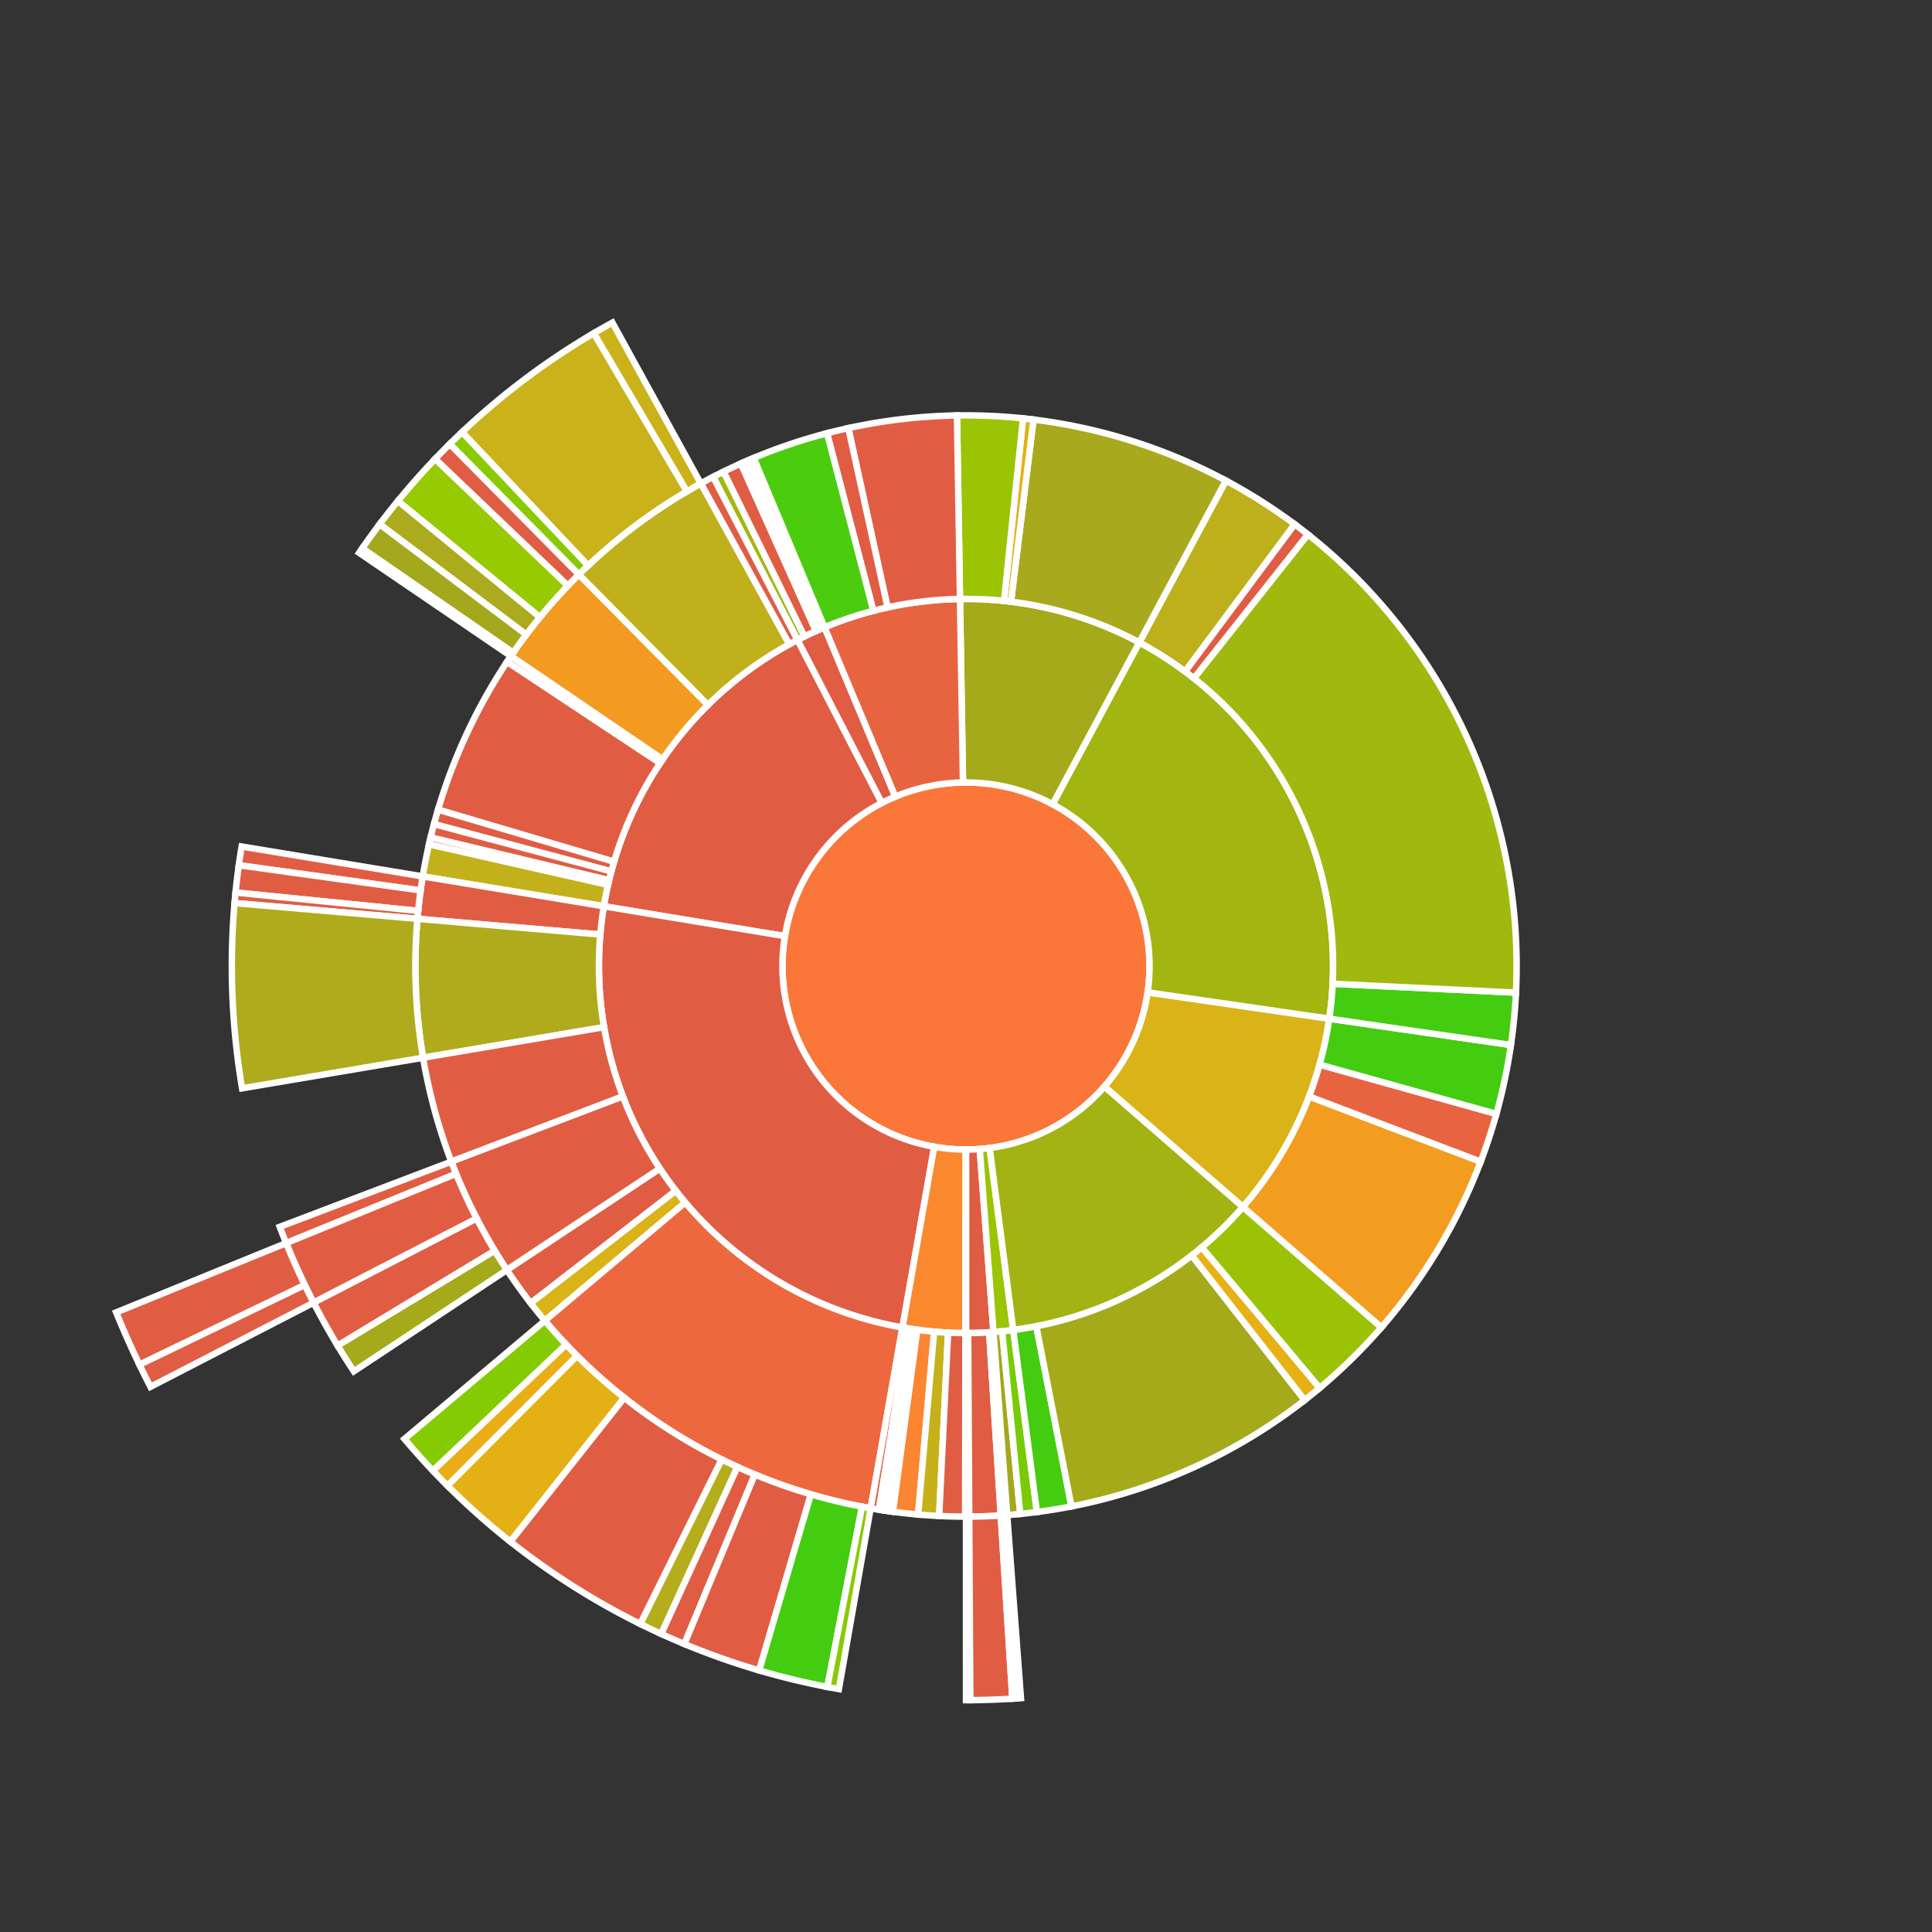 <svg baseProfile="full" width="300" height="300" viewBox="0 0 300 300" version="1.1"
xmlns="http://www.w3.org/2000/svg" xmlns:ev="http://www.w3.org/2001/xml-events"
xmlns:xlink="http://www.w3.org/1999/xlink">

<rect x="0" y="0" width="300" height="300" fill="#333333" stroke="none"/>

<style>rect.s{mask:url(#mask);}</style>
<defs>
  <pattern id="white" width="4" height="4" patternUnits="userSpaceOnUse" patternTransform="rotate(45)">
    <rect width="2" height="2" transform="translate(0,0)" fill="white"></rect>
  </pattern>
  <mask id="mask">
    <rect x="0" y="0" width="100%" height="100%" fill="url(#white)"></rect>
  </mask>
</defs>

<circle cx="150.0" cy="150.0" fill="#fa7739" r="28.5" stroke="white" stroke-width="1" />
<path d="M 150.0 178.5 L 150.0 207.0 A 57.0 57.0 0 0 0 154.266 206.84 L 152.133 178.42 A 28.5 28.5 0 0 1 150.0 178.5 z" fill="#e05d44" stroke="white" stroke-width="1" />
<path d="M 150.0 207.0 L 150.0 235.5 A 85.5 85.5 0 0 0 150.5 235.499 L 150.334 206.999 A 57.0 57.0 0 0 1 150.0 207.0 z" fill="#e05d44" stroke="white" stroke-width="1" />
<path d="M 150.0 235.5 L 150.0 264.0 A 114.0 114.0 0 0 0 150.667 263.998 L 150.5 235.499 A 85.5 85.5 0 0 1 150.0 235.5 z" fill="#e05d44" stroke="white" stroke-width="1" />
<path d="M 150.334 206.999 L 150.5 235.499 A 85.5 85.5 0 0 0 155.401 235.329 L 153.6 206.886 A 57.0 57.0 0 0 1 150.334 206.999 z" fill="#e05d44" stroke="white" stroke-width="1" />
<path d="M 150.5 235.499 L 150.667 263.998 A 114.0 114.0 0 0 0 157.201 263.772 L 155.401 235.329 A 85.5 85.5 0 0 1 150.5 235.499 z" fill="#e05d44" stroke="white" stroke-width="1" />
<path d="M 153.6 206.886 L 155.401 235.329 A 85.5 85.5 0 0 0 155.9 235.296 L 153.933 206.864 A 57.0 57.0 0 0 1 153.6 206.886 z" fill="#e05d44" stroke="white" stroke-width="1" />
<path d="M 155.401 235.329 L 157.201 263.772 A 114.0 114.0 0 0 0 157.866 263.728 L 155.9 235.296 A 85.5 85.5 0 0 1 155.401 235.329 z" fill="#e05d44" stroke="white" stroke-width="1" />
<path d="M 153.933 206.864 L 155.9 235.296 A 85.5 85.5 0 0 0 156.399 235.26 L 154.266 206.84 A 57.0 57.0 0 0 1 153.933 206.864 z" fill="#e05d44" stroke="white" stroke-width="1" />
<path d="M 155.9 235.296 L 157.866 263.728 A 114.0 114.0 0 0 0 158.532 263.68 L 156.399 235.26 A 85.5 85.5 0 0 1 155.9 235.296 z" fill="#e05d44" stroke="white" stroke-width="1" />
<path d="M 152.133 178.42 L 154.266 206.84 A 57.0 57.0 0 0 0 157.341 206.525 L 153.67 178.263 A 28.5 28.5 0 0 1 152.133 178.42 z" fill="#9bc405" stroke="white" stroke-width="1" />
<path d="M 154.266 206.84 L 156.399 235.26 A 85.5 85.5 0 0 0 158.426 235.084 L 155.617 206.723 A 57.0 57.0 0 0 1 154.266 206.84 z" fill="#a4a81c" stroke="white" stroke-width="1" />
<path d="M 155.617 206.723 L 158.426 235.084 A 85.5 85.5 0 0 0 161.011 234.788 L 157.341 206.525 A 57.0 57.0 0 0 1 155.617 206.723 z" fill="#78cb06" stroke="white" stroke-width="1" />
<path d="M 153.67 178.263 L 157.341 206.525 A 57.0 57.0 0 0 0 193.005 187.411 L 171.502 168.706 A 28.5 28.5 0 0 1 153.67 178.263 z" fill="#a3b313" stroke="white" stroke-width="1" />
<path d="M 157.341 206.525 L 161.011 234.788 A 85.5 85.5 0 0 0 166.377 233.917 L 160.918 205.945 A 57.0 57.0 0 0 1 157.341 206.525 z" fill="#4c1" stroke="white" stroke-width="1" />
<path d="M 160.918 205.945 L 166.377 233.917 A 85.5 85.5 0 0 0 202.59 217.413 L 185.06 194.942 A 57.0 57.0 0 0 1 160.918 205.945 z" fill="#a4aa1a" stroke="white" stroke-width="1" />
<path d="M 185.06 194.942 L 202.59 217.413 A 85.5 85.5 0 0 0 204.924 215.525 L 186.616 193.684 A 57.0 57.0 0 0 1 185.06 194.942 z" fill="#e7b015" stroke="white" stroke-width="1" />
<path d="M 186.616 193.684 L 204.924 215.525 A 85.5 85.5 0 0 0 214.507 206.117 L 193.005 187.411 A 57.0 57.0 0 0 1 186.616 193.684 z" fill="#9cc206" stroke="white" stroke-width="1" />
<path d="M 171.502 168.706 L 193.005 187.411 A 57.0 57.0 0 0 0 206.41 158.178 L 178.205 154.089 A 28.5 28.5 0 0 1 171.502 168.706 z" fill="#d9b318" stroke="white" stroke-width="1" />
<path d="M 193.005 187.411 L 214.507 206.117 A 85.5 85.5 0 0 0 229.921 180.379 L 203.281 170.252 A 57.0 57.0 0 0 1 193.005 187.411 z" fill="#f29d1f" stroke="white" stroke-width="1" />
<path d="M 203.281 170.252 L 229.921 180.379 A 85.5 85.5 0 0 0 232.358 172.966 L 204.905 165.31 A 57.0 57.0 0 0 1 203.281 170.252 z" fill="#e86440" stroke="white" stroke-width="1" />
<path d="M 204.905 165.31 L 232.358 172.966 A 85.5 85.5 0 0 0 234.615 162.267 L 206.41 158.178 A 57.0 57.0 0 0 1 204.905 165.31 z" fill="#4c1" stroke="white" stroke-width="1" />
<path d="M 178.205 154.089 L 206.41 158.178 A 57.0 57.0 0 0 0 176.906 99.75 L 163.453 124.875 A 28.5 28.5 0 0 1 178.205 154.089 z" fill="#a2b511" stroke="white" stroke-width="1" />
<path d="M 206.41 158.178 L 234.615 162.267 A 85.5 85.5 0 0 0 235.4 154.135 L 206.933 152.757 A 57.0 57.0 0 0 1 206.41 158.178 z" fill="#4c1" stroke="white" stroke-width="1" />
<path d="M 206.933 152.757 L 235.4 154.135 A 85.5 85.5 0 0 0 203.088 82.978 L 185.392 105.319 A 57.0 57.0 0 0 1 206.933 152.757 z" fill="#a1b90e" stroke="white" stroke-width="1" />
<path d="M 185.392 105.319 L 203.088 82.978 A 85.5 85.5 0 0 0 201.024 81.394 L 184.016 104.263 A 57.0 57.0 0 0 1 185.392 105.319 z" fill="#e05d44" stroke="white" stroke-width="1" />
<path d="M 184.016 104.263 L 201.024 81.394 A 85.5 85.5 0 0 0 190.36 74.625 L 176.906 99.75 A 57.0 57.0 0 0 1 184.016 104.263 z" fill="#bdb01b" stroke="white" stroke-width="1" />
<path d="M 163.453 124.875 L 176.906 99.75 A 57.0 57.0 0 0 0 149.066 93.008 L 149.533 121.504 A 28.5 28.5 0 0 1 163.453 124.875 z" fill="#a4aa1a" stroke="white" stroke-width="1" />
<path d="M 176.906 99.75 L 190.36 74.625 A 85.5 85.5 0 0 0 160.482 65.145 L 156.988 93.43 A 57.0 57.0 0 0 1 176.906 99.75 z" fill="#a9a91d" stroke="white" stroke-width="1" />
<path d="M 156.988 93.43 L 160.482 65.145 A 85.5 85.5 0 0 0 158.858 64.96 L 155.905 93.307 A 57.0 57.0 0 0 1 156.988 93.43 z" fill="#e3b116" stroke="white" stroke-width="1" />
<path d="M 155.905 93.307 L 158.858 64.96 A 85.5 85.5 0 0 0 148.599 64.511 L 149.066 93.008 A 57.0 57.0 0 0 1 155.905 93.307 z" fill="#9bc405" stroke="white" stroke-width="1" />
<path d="M 149.533 121.504 L 149.066 93.008 A 57.0 57.0 0 0 0 128.013 97.411 L 139.006 123.706 A 28.5 28.5 0 0 1 149.533 121.504 z" fill="#e86440" stroke="white" stroke-width="1" />
<path d="M 149.066 93.008 L 148.599 64.511 A 85.5 85.5 0 0 0 131.728 66.475 L 137.819 94.317 A 57.0 57.0 0 0 1 149.066 93.008 z" fill="#e05d44" stroke="white" stroke-width="1" />
<path d="M 137.819 94.317 L 131.728 66.475 A 85.5 85.5 0 0 0 128.419 67.268 L 135.613 94.846 A 57.0 57.0 0 0 1 137.819 94.317 z" fill="#e05d44" stroke="white" stroke-width="1" />
<path d="M 135.613 94.846 L 128.419 67.268 A 85.5 85.5 0 0 0 117.019 71.117 L 128.013 97.411 A 57.0 57.0 0 0 1 135.613 94.846 z" fill="#4ccc0f" stroke="white" stroke-width="1" />
<path d="M 139.006 123.706 L 128.013 97.411 A 57.0 57.0 0 0 0 123.822 99.367 L 136.911 124.683 A 28.5 28.5 0 0 1 139.006 123.706 z" fill="#e05d44" stroke="white" stroke-width="1" />
<path d="M 128.013 97.411 L 117.019 71.117 A 85.5 85.5 0 0 0 116.282 71.43 L 127.521 97.62 A 57.0 57.0 0 0 1 128.013 97.411 z" fill="#e05d44" stroke="white" stroke-width="1" />
<path d="M 127.521 97.62 L 116.282 71.43 A 85.5 85.5 0 0 0 115.425 71.803 L 126.95 97.868 A 57.0 57.0 0 0 1 127.521 97.62 z" fill="#e05d44" stroke="white" stroke-width="1" />
<path d="M 126.95 97.868 L 115.425 71.803 A 85.5 85.5 0 0 0 115.029 71.979 L 126.686 97.986 A 57.0 57.0 0 0 1 126.95 97.868 z" fill="#e05d44" stroke="white" stroke-width="1" />
<path d="M 126.686 97.986 L 115.029 71.979 A 85.5 85.5 0 0 0 112.341 73.24 L 124.894 98.827 A 57.0 57.0 0 0 1 126.686 97.986 z" fill="#e05d44" stroke="white" stroke-width="1" />
<path d="M 124.894 98.827 L 112.341 73.24 A 85.5 85.5 0 0 0 110.733 74.05 L 123.822 99.367 A 57.0 57.0 0 0 1 124.894 98.827 z" fill="#a2b710" stroke="white" stroke-width="1" />
<path d="M 136.911 124.683 L 123.822 99.367 A 57.0 57.0 0 0 0 93.76 140.723 L 121.88 145.362 A 28.5 28.5 0 0 1 136.911 124.683 z" fill="#e05d44" stroke="white" stroke-width="1" />
<path d="M 123.822 99.367 L 110.733 74.05 A 85.5 85.5 0 0 0 108.819 75.071 L 122.546 100.047 A 57.0 57.0 0 0 1 123.822 99.367 z" fill="#e05d44" stroke="white" stroke-width="1" />
<path d="M 122.546 100.047 L 108.819 75.071 A 85.5 85.5 0 0 0 89.874 89.213 L 109.916 109.475 A 57.0 57.0 0 0 1 122.546 100.047 z" fill="#c0b01b" stroke="white" stroke-width="1" />
<path d="M 108.819 75.071 L 95.093 50.094 A 114.0 114.0 0 0 0 92.193 51.743 L 106.645 76.308 A 85.5 85.5 0 0 1 108.819 75.071 z" fill="#ccb21a" stroke="white" stroke-width="1" />
<path d="M 106.645 76.308 L 92.193 51.743 A 114.0 114.0 0 0 0 71.75 67.096 L 91.313 87.822 A 85.5 85.5 0 0 1 106.645 76.308 z" fill="#c9b21a" stroke="white" stroke-width="1" />
<path d="M 91.313 87.822 L 71.75 67.096 A 114.0 114.0 0 0 0 69.831 68.951 L 89.874 89.213 A 85.5 85.5 0 0 1 91.313 87.822 z" fill="#8aca02" stroke="white" stroke-width="1" />
<path d="M 109.916 109.475 L 89.874 89.213 A 85.5 85.5 0 0 0 79.324 101.883 L 102.883 117.922 A 57.0 57.0 0 0 1 109.916 109.475 z" fill="#f39a21" stroke="white" stroke-width="1" />
<path d="M 89.874 89.213 L 69.831 68.951 A 114.0 114.0 0 0 0 67.556 71.267 L 88.167 90.95 A 85.5 85.5 0 0 1 89.874 89.213 z" fill="#e05d44" stroke="white" stroke-width="1" />
<path d="M 88.167 90.95 L 67.556 71.267 A 114.0 114.0 0 0 0 61.782 77.795 L 83.836 95.846 A 85.5 85.5 0 0 1 88.167 90.95 z" fill="#97ca00" stroke="white" stroke-width="1" />
<path d="M 83.836 95.846 L 61.782 77.795 A 114.0 114.0 0 0 0 58.952 81.398 L 81.714 98.548 A 85.5 85.5 0 0 1 83.836 95.846 z" fill="#acaa1d" stroke="white" stroke-width="1" />
<path d="M 81.714 98.548 L 58.952 81.398 A 114.0 114.0 0 0 0 56.244 85.148 L 79.683 101.361 A 85.5 85.5 0 0 1 81.714 98.548 z" fill="#a4a81c" stroke="white" stroke-width="1" />
<path d="M 79.683 101.361 L 56.244 85.148 A 114.0 114.0 0 0 0 55.766 85.845 L 79.324 101.883 A 85.5 85.5 0 0 1 79.683 101.361 z" fill="#e05d44" stroke="white" stroke-width="1" />
<path d="M 102.883 117.922 L 79.324 101.883 A 85.5 85.5 0 0 0 78.729 102.77 L 102.486 118.513 A 57.0 57.0 0 0 1 102.883 117.922 z" fill="#e05d44" stroke="white" stroke-width="1" />
<path d="M 102.486 118.513 L 78.729 102.77 A 85.5 85.5 0 0 0 68.02 125.72 L 95.347 133.813 A 57.0 57.0 0 0 1 102.486 118.513 z" fill="#e05d44" stroke="white" stroke-width="1" />
<path d="M 95.347 133.813 L 68.02 125.72 A 85.5 85.5 0 0 0 67.387 127.968 L 94.925 135.312 A 57.0 57.0 0 0 1 95.347 133.813 z" fill="#e05d44" stroke="white" stroke-width="1" />
<path d="M 94.925 135.312 L 67.387 127.968 A 85.5 85.5 0 0 0 66.863 130.037 L 94.575 136.691 A 57.0 57.0 0 0 1 94.925 135.312 z" fill="#e05d44" stroke="white" stroke-width="1" />
<path d="M 94.575 136.691 L 66.863 130.037 A 85.5 85.5 0 0 0 66.613 131.109 L 94.409 137.406 A 57.0 57.0 0 0 1 94.575 136.691 z" fill="#e05d44" stroke="white" stroke-width="1" />
<path d="M 94.409 137.406 L 66.613 131.109 A 85.5 85.5 0 0 0 65.64 136.085 L 93.76 140.723 A 57.0 57.0 0 0 1 94.409 137.406 z" fill="#c3b11b" stroke="white" stroke-width="1" />
<path d="M 121.88 145.362 L 93.76 140.723 A 57.0 57.0 0 0 0 140.131 206.139 L 145.066 178.07 A 28.5 28.5 0 0 1 121.88 145.362 z" fill="#e05d44" stroke="white" stroke-width="1" />
<path d="M 93.76 140.723 L 65.64 136.085 A 85.5 85.5 0 0 0 64.815 142.67 L 93.21 145.113 A 57.0 57.0 0 0 1 93.76 140.723 z" fill="#e05d44" stroke="white" stroke-width="1" />
<path d="M 65.64 136.085 L 37.52 131.446 A 114.0 114.0 0 0 0 37.08 134.349 L 65.31 138.261 A 85.5 85.5 0 0 1 65.64 136.085 z" fill="#e05d44" stroke="white" stroke-width="1" />
<path d="M 65.31 138.261 L 37.08 134.349 A 114.0 114.0 0 0 0 36.573 138.588 L 64.929 141.441 A 85.5 85.5 0 0 1 65.31 138.261 z" fill="#e05d44" stroke="white" stroke-width="1" />
<path d="M 64.929 141.441 L 36.573 138.588 A 114.0 114.0 0 0 0 36.42 140.227 L 64.815 142.67 A 85.5 85.5 0 0 1 64.929 141.441 z" fill="#e05d44" stroke="white" stroke-width="1" />
<path d="M 93.21 145.113 L 64.815 142.67 A 85.5 85.5 0 0 0 65.695 164.244 L 93.797 159.496 A 57.0 57.0 0 0 1 93.21 145.113 z" fill="#afab1c" stroke="white" stroke-width="1" />
<path d="M 64.815 142.67 L 36.42 140.227 A 114.0 114.0 0 0 0 37.593 168.992 L 65.695 164.244 A 85.5 85.5 0 0 1 64.815 142.67 z" fill="#afab1c" stroke="white" stroke-width="1" />
<path d="M 93.797 159.496 L 65.695 164.244 A 85.5 85.5 0 0 0 70.079 180.379 L 96.719 170.252 A 57.0 57.0 0 0 1 93.797 159.496 z" fill="#e05d44" stroke="white" stroke-width="1" />
<path d="M 96.719 170.252 L 70.079 180.379 A 85.5 85.5 0 0 0 78.711 197.203 L 102.474 181.468 A 57.0 57.0 0 0 1 96.719 170.252 z" fill="#e05d44" stroke="white" stroke-width="1" />
<path d="M 70.079 180.379 L 43.439 190.505 A 114.0 114.0 0 0 0 44.433 193.029 L 70.824 182.272 A 85.5 85.5 0 0 1 70.079 180.379 z" fill="#e05d44" stroke="white" stroke-width="1" />
<path d="M 70.824 182.272 L 44.433 193.029 A 114.0 114.0 0 0 0 48.693 202.277 L 74.02 189.208 A 85.5 85.5 0 0 1 70.824 182.272 z" fill="#e05d44" stroke="white" stroke-width="1" />
<path d="M 44.433 193.029 L 18.041 203.787 A 142.5 142.5 0 0 0 21.653 211.914 L 47.323 199.531 A 114.0 114.0 0 0 1 44.433 193.029 z" fill="#e05d44" stroke="white" stroke-width="1" />
<path d="M 47.323 199.531 L 21.653 211.914 A 142.5 142.5 0 0 0 23.366 215.347 L 48.693 202.277 A 114.0 114.0 0 0 1 47.323 199.531 z" fill="#e05d44" stroke="white" stroke-width="1" />
<path d="M 74.02 189.208 L 48.693 202.277 A 114.0 114.0 0 0 0 52.427 208.953 L 76.82 194.215 A 85.5 85.5 0 0 1 74.02 189.208 z" fill="#e05d44" stroke="white" stroke-width="1" />
<path d="M 76.82 194.215 L 52.427 208.953 A 114.0 114.0 0 0 0 54.948 212.937 L 78.711 197.203 A 85.5 85.5 0 0 1 76.82 194.215 z" fill="#a4aa1a" stroke="white" stroke-width="1" />
<path d="M 102.474 181.468 L 78.711 197.203 A 85.5 85.5 0 0 0 82.403 202.353 L 104.935 184.902 A 57.0 57.0 0 0 1 102.474 181.468 z" fill="#e05d44" stroke="white" stroke-width="1" />
<path d="M 104.935 184.902 L 82.403 202.353 A 85.5 85.5 0 0 0 84.603 205.078 L 106.402 186.718 A 57.0 57.0 0 0 1 104.935 184.902 z" fill="#d9b318" stroke="white" stroke-width="1" />
<path d="M 106.402 186.718 L 84.603 205.078 A 85.5 85.5 0 0 0 135.197 234.209 L 140.131 206.139 A 57.0 57.0 0 0 1 106.402 186.718 z" fill="#ed683e" stroke="white" stroke-width="1" />
<path d="M 84.603 205.078 L 62.804 223.437 A 114.0 114.0 0 0 0 67.219 228.379 L 87.914 208.784 A 85.5 85.5 0 0 1 84.603 205.078 z" fill="#85cb03" stroke="white" stroke-width="1" />
<path d="M 87.914 208.784 L 67.219 228.379 A 114.0 114.0 0 0 0 69.484 230.704 L 89.613 210.528 A 85.5 85.5 0 0 1 87.914 208.784 z" fill="#ebad15" stroke="white" stroke-width="1" />
<path d="M 89.613 210.528 L 69.484 230.704 A 114.0 114.0 0 0 0 79.251 239.39 L 96.938 217.042 A 85.5 85.5 0 0 1 89.613 210.528 z" fill="#e3b116" stroke="white" stroke-width="1" />
<path d="M 96.938 217.042 L 79.251 239.39 A 114.0 114.0 0 0 0 99.43 252.17 L 112.072 226.627 A 85.5 85.5 0 0 1 96.938 217.042 z" fill="#e05d44" stroke="white" stroke-width="1" />
<path d="M 112.072 226.627 L 99.43 252.17 A 114.0 114.0 0 0 0 102.683 253.717 L 114.512 227.787 A 85.5 85.5 0 0 1 112.072 226.627 z" fill="#b4ad1c" stroke="white" stroke-width="1" />
<path d="M 114.512 227.787 L 102.683 253.717 A 114.0 114.0 0 0 0 106.271 255.28 L 117.204 228.96 A 85.5 85.5 0 0 1 114.512 227.787 z" fill="#e05d44" stroke="white" stroke-width="1" />
<path d="M 117.204 228.96 L 106.271 255.28 A 114.0 114.0 0 0 0 117.882 259.382 L 125.912 232.037 A 85.5 85.5 0 0 1 117.204 228.96 z" fill="#e05d44" stroke="white" stroke-width="1" />
<path d="M 125.912 232.037 L 117.882 259.382 A 114.0 114.0 0 0 0 128.469 261.948 L 133.852 233.961 A 85.5 85.5 0 0 1 125.912 232.037 z" fill="#4c1" stroke="white" stroke-width="1" />
<path d="M 133.852 233.961 L 128.469 261.948 A 114.0 114.0 0 0 0 130.263 262.278 L 135.197 234.209 A 85.5 85.5 0 0 1 133.852 233.961 z" fill="#8aca02" stroke="white" stroke-width="1" />
<path d="M 145.066 178.07 L 140.131 206.139 A 57.0 57.0 0 0 0 149.911 207 L 149.956 178.5 A 28.5 28.5 0 0 1 145.066 178.07 z" fill="#fa882e" stroke="white" stroke-width="1" />
<path d="M 140.131 206.139 L 135.197 234.209 A 85.5 85.5 0 0 0 136.48 234.424 L 140.987 206.283 A 57.0 57.0 0 0 1 140.131 206.139 z" fill="#e05d44" stroke="white" stroke-width="1" />
<path d="M 140.987 206.283 L 136.48 234.424 A 85.5 85.5 0 0 0 136.974 234.502 L 141.316 206.335 A 57.0 57.0 0 0 1 140.987 206.283 z" fill="#4c1" stroke="white" stroke-width="1" />
<path d="M 141.316 206.335 L 136.974 234.502 A 85.5 85.5 0 0 0 137.568 234.591 L 141.712 206.394 A 57.0 57.0 0 0 1 141.316 206.335 z" fill="#4c1" stroke="white" stroke-width="1" />
<path d="M 141.712 206.394 L 137.568 234.591 A 85.5 85.5 0 0 0 138.361 234.704 L 142.24 206.469 A 57.0 57.0 0 0 1 141.712 206.394 z" fill="#4c1" stroke="white" stroke-width="1" />
<path d="M 142.24 206.469 L 138.361 234.704 A 85.5 85.5 0 0 0 138.658 234.744 L 142.439 206.496 A 57.0 57.0 0 0 1 142.24 206.469 z" fill="#4c1" stroke="white" stroke-width="1" />
<path d="M 142.439 206.496 L 138.658 234.744 A 85.5 85.5 0 0 0 142.57 235.177 L 145.047 206.784 A 57.0 57.0 0 0 1 142.439 206.496 z" fill="#fb8530" stroke="white" stroke-width="1" />
<path d="M 145.047 206.784 L 142.57 235.177 A 85.5 85.5 0 0 0 145.832 235.398 L 147.221 206.932 A 57.0 57.0 0 0 1 145.047 206.784 z" fill="#c6b11a" stroke="white" stroke-width="1" />
<path d="M 147.221 206.932 L 145.832 235.398 A 85.5 85.5 0 0 0 149.867 235.5 L 149.911 207 A 57.0 57.0 0 0 1 147.221 206.932 z" fill="#e05d44" stroke="white" stroke-width="1" />
<path d="M 149.956 178.5 L 149.911 207 A 57.0 57.0 0 0 0 150.0 207.0 L 150.0 178.5 A 28.5 28.5 0 0 1 149.956 178.5 z" fill="#4c1" stroke="white" stroke-width="1" />
</svg>